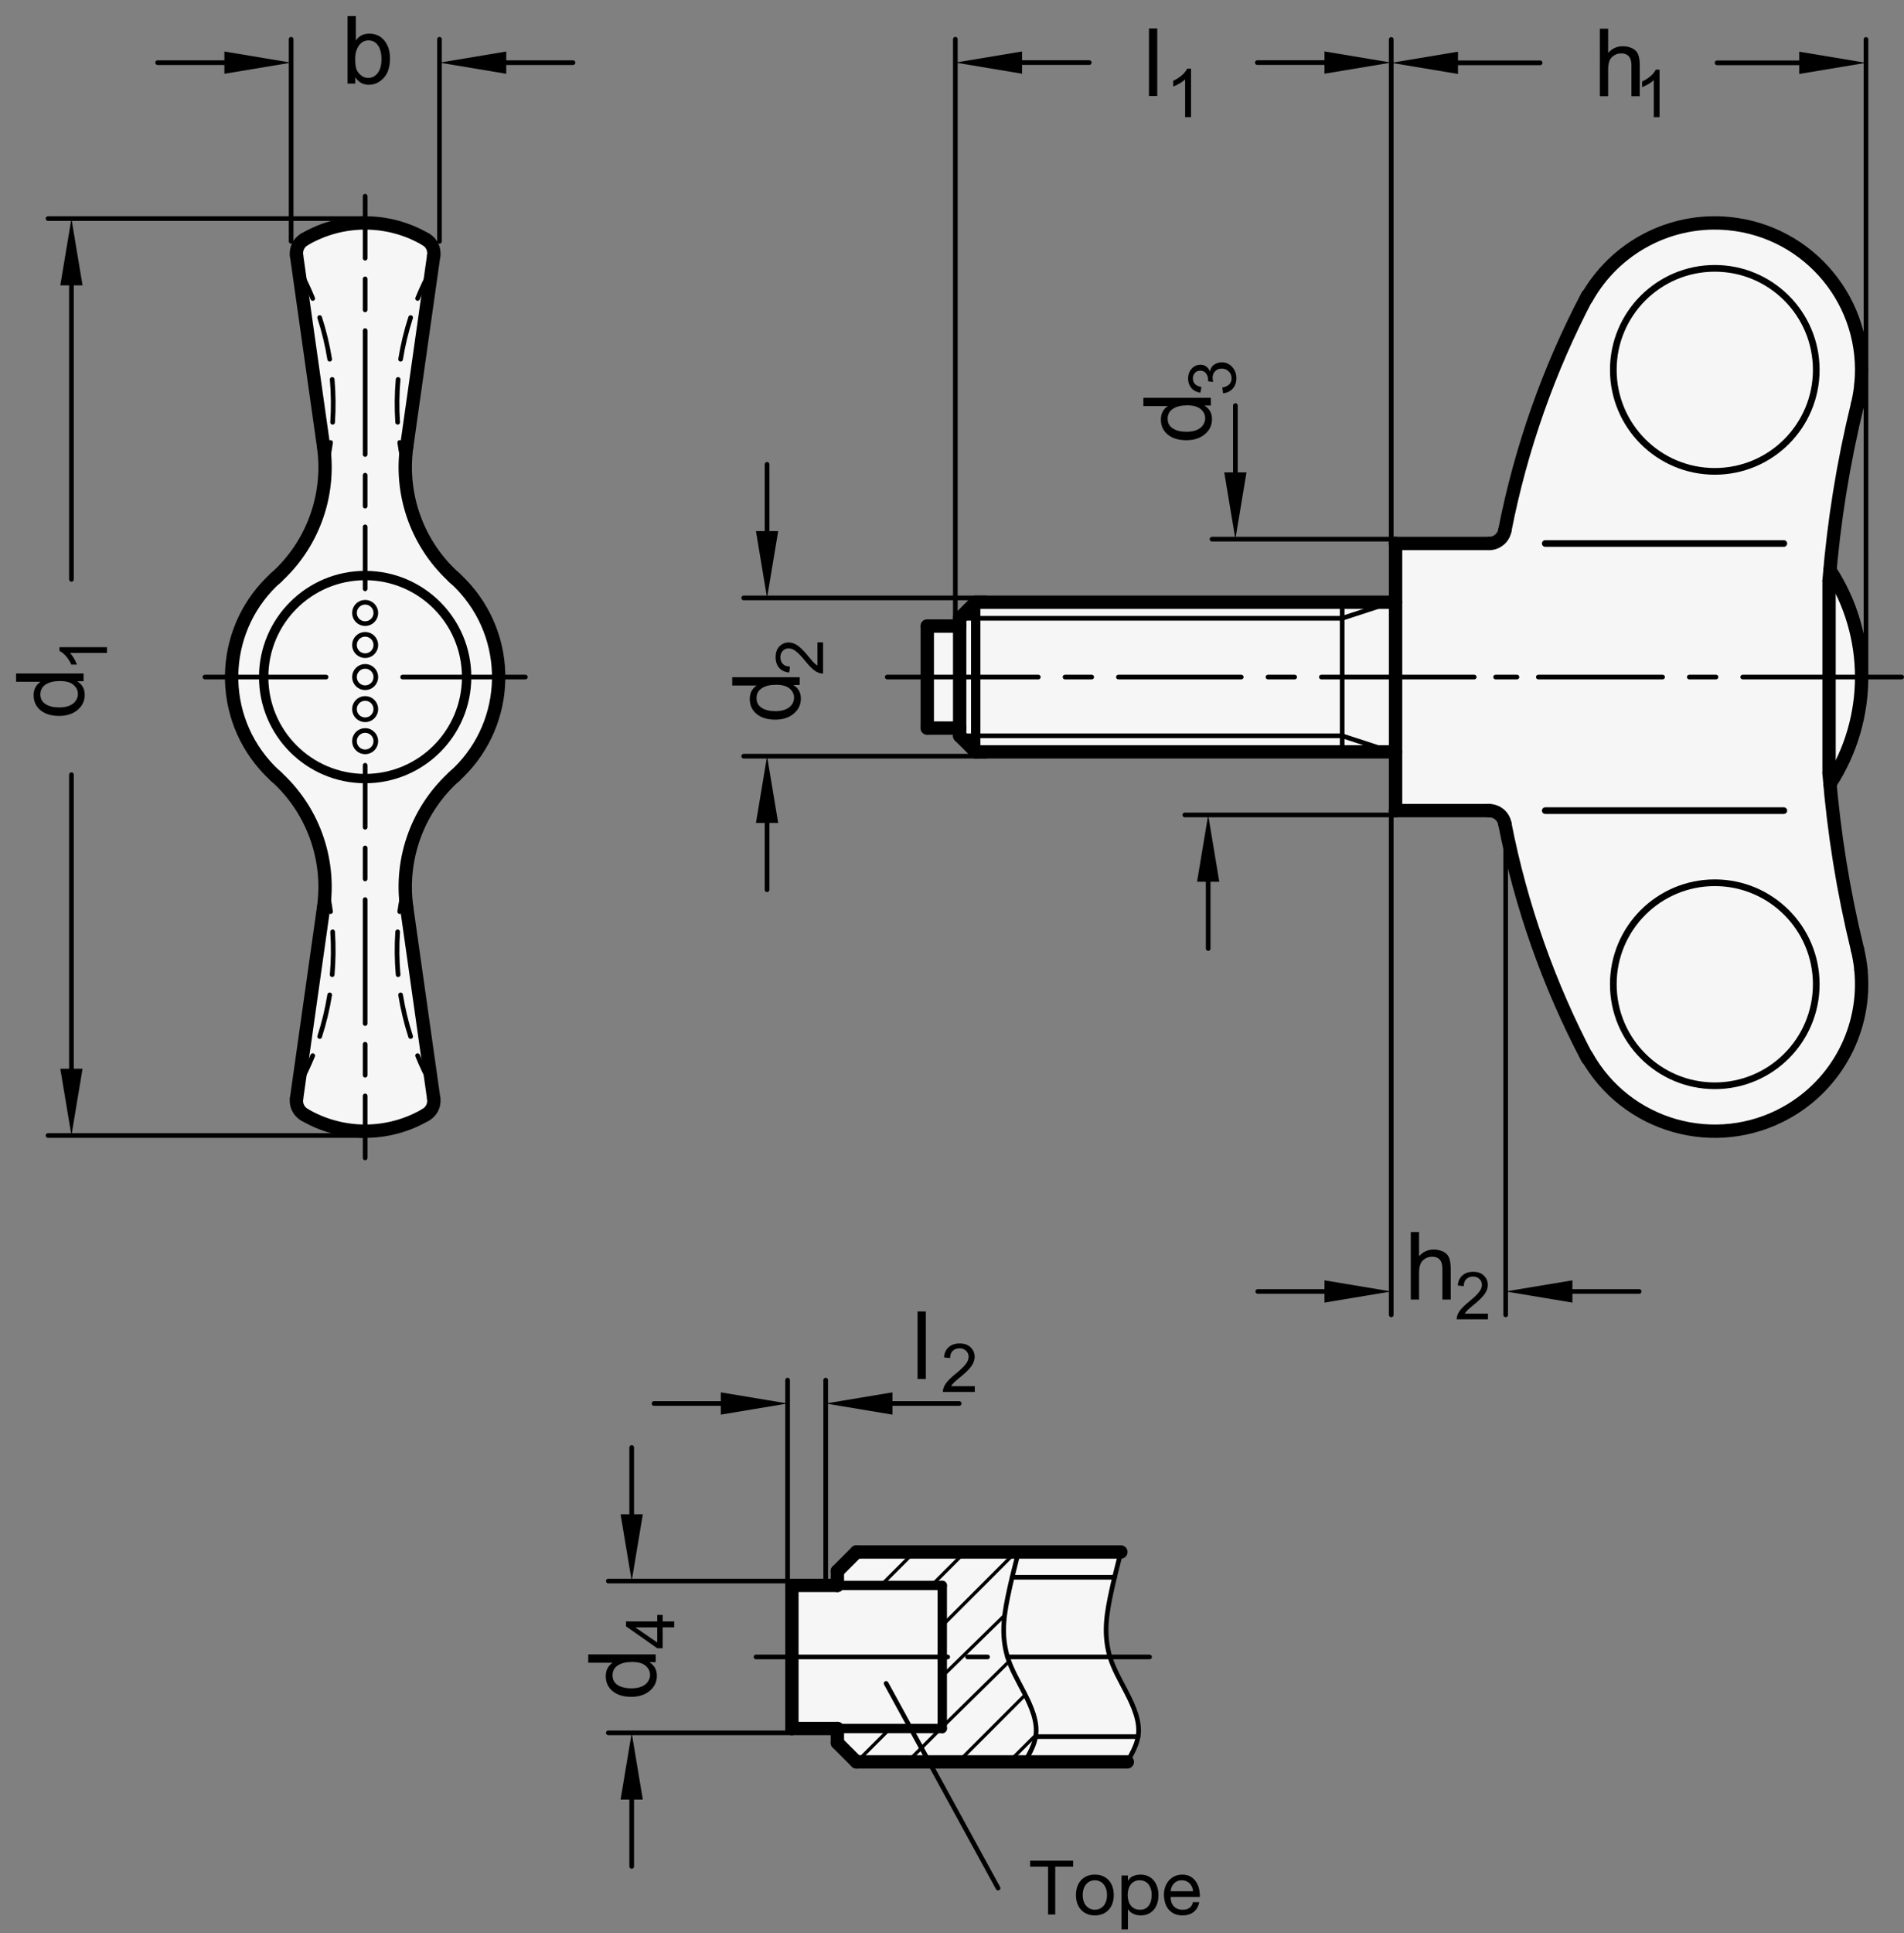 <?xml version="1.0" encoding="utf-8"?>
<!-- Generator: Adobe Illustrator 19.1.0, SVG Export Plug-In . SVG Version: 6.00 Build 0)  -->
<svg version="1.1" xmlns="http://www.w3.org/2000/svg" xmlns:xlink="http://www.w3.org/1999/xlink" x="0px" y="0px"
	 viewBox="0 0 202.127 205.139" enable-background="new 0 0 202.127 205.139" xml:space="preserve">
<rect x="0" y="0" width="202.127" height="205.139" fill="#808080" stroke="none"/>
<g id="MD_x5F_3_x5F_FUELLUNG_x5F_WS">
	<g id="LWPOLYLINE_3_">
		<path fill="#FFFFFF" d="M159.75,56.298c1.487-8.642,4.418-16.973,8.672-24.641c3.019-5.417,8.962-8.529,15.134-7.926
			c8.57,0.837,14.838,8.463,14,17.033c-0.073,0.746-0.2,1.486-0.379,2.214c-1.596,5.722-2.572,11.599-2.912,17.53
			c4.486,6.893,4.486,15.784,0,22.677c0.483,5.914,1.457,11.778,2.912,17.53c1.691,6.753-1.295,13.809-7.319,17.297
			c-7.459,4.318-17.006,1.772-21.324-5.687c-4.125-7.839-7.084-16.238-8.784-24.931c-0.156-0.798-0.856-1.374-1.669-1.374h-9.927
			v-6.236h-44.575l-1.701-1.701v-0.825h-3.439V66.434h3.439v-0.825l1.701-1.701h44.575v-6.236h9.927
			C158.895,57.672,159.594,57.096,159.75,56.298z"/>
	</g>
	<g id="LWPOLYLINE_4_">
		<polygon fill="#FFFFFF" points="118.289,167.508 118.492,166.67 118.762,165.593 118.992,164.69 90.919,164.69 88.895,166.714 
			88.895,168.233 84.069,168.233 84.069,183.419 88.895,183.419 88.895,184.937 90.919,186.962 119.674,186.962 119.979,186.411 
			120.348,185.687 120.616,185.038 120.74,184.639 120.828,184.219 120.874,183.635 120.842,183.068 120.733,182.448 
			120.586,181.903 120.351,181.239 120.166,180.794 119.962,180.347 119.65,179.714 119.33,179.101 118.906,178.297 
			118.442,177.372 118.209,176.854 117.937,176.15 117.664,175.191 117.5,174.245 117.431,173.398 117.422,172.915 117.484,171.781 
			117.59,170.933 117.744,170.033 117.929,169.109 118.101,168.32 		"/>
	</g>
	<g id="POLYLINE_1_">
		<path fill="#FFFFFF" d="M34.351,96.323l-2.867,20.252c-0.097,0.683,0.228,1.356,0.823,1.705c1.958,1.149,4.186,1.755,6.456,1.755
			s4.499-0.606,6.456-1.755c0.595-0.349,0.92-1.023,0.823-1.705l-2.867-20.249c-0.745-5.258,1.204-10.539,5.186-14.052
			c5.759-5.301,6.13-14.268,0.829-20.027c-0.265-0.287-0.541-0.564-0.829-0.829c-3.982-3.513-5.931-8.792-5.187-14.05l2.867-20.252
			c0.097-0.683-0.228-1.356-0.823-1.705c-1.958-1.149-4.186-1.755-6.456-1.755s-4.499,0.606-6.456,1.755
			c-0.595,0.349-0.92,1.023-0.823,1.705l2.867,20.252c0.766,5.26-1.186,10.549-5.187,14.05c-5.759,5.301-6.13,14.268-0.829,20.027
			c0.265,0.287,0.541,0.564,0.829,0.829C33.146,85.786,35.095,91.065,34.351,96.323z"/>
	</g>
</g>
<g id="MD_x5F_3_x5F_FUELLUNG_x5F_GR">
	<g id="POLYLINE">
		<path fill="#F6F6F6" d="M34.351,96.323l-2.867,20.252c-0.097,0.683,0.228,1.356,0.823,1.705c1.958,1.149,4.186,1.755,6.456,1.755
			s4.499-0.606,6.456-1.755c0.595-0.349,0.92-1.023,0.823-1.705l-2.867-20.249c-0.745-5.258,1.204-10.539,5.186-14.052
			c5.759-5.301,6.13-14.268,0.829-20.027c-0.265-0.287-0.541-0.564-0.829-0.829c-3.982-3.513-5.931-8.792-5.187-14.05l2.867-20.252
			c0.097-0.683-0.228-1.356-0.823-1.705c-1.958-1.149-4.186-1.755-6.456-1.755s-4.499,0.606-6.456,1.755
			c-0.595,0.349-0.92,1.023-0.823,1.705l2.867,20.252c0.766,5.26-1.186,10.549-5.187,14.05c-5.759,5.301-6.13,14.268-0.829,20.027
			c0.265,0.287,0.541,0.564,0.829,0.829C33.146,85.786,35.095,91.065,34.351,96.323z"/>
	</g>
	<g id="LWPOLYLINE">
		<polygon fill="#F6F6F6" points="118.289,167.508 118.492,166.67 118.762,165.593 118.992,164.69 90.919,164.69 88.895,166.714 
			88.895,168.233 84.069,168.233 84.069,183.419 88.895,183.419 88.895,184.937 90.919,186.962 119.674,186.962 119.979,186.411 
			120.348,185.687 120.616,185.038 120.74,184.639 120.828,184.219 120.874,183.635 120.842,183.068 120.733,182.448 
			120.586,181.903 120.351,181.239 120.166,180.794 119.962,180.347 119.65,179.714 119.33,179.101 118.906,178.297 
			118.442,177.372 118.209,176.854 117.937,176.15 117.664,175.191 117.5,174.245 117.431,173.398 117.422,172.915 117.484,171.781 
			117.59,170.933 117.744,170.033 117.929,169.109 118.101,168.32 		"/>
	</g>
	<g id="LWPOLYLINE_1_">
		<path fill="#F6F6F6" d="M159.75,56.298c1.487-8.642,4.418-16.973,8.672-24.641c3.019-5.417,8.962-8.529,15.134-7.926
			c8.57,0.837,14.838,8.463,14,17.033c-0.073,0.746-0.2,1.486-0.379,2.214c-1.596,5.722-2.572,11.599-2.912,17.53
			c4.486,6.893,4.486,15.784,0,22.677c0.483,5.914,1.457,11.778,2.912,17.53c1.691,6.753-1.295,13.809-7.319,17.297
			c-7.459,4.318-17.006,1.772-21.324-5.687c-4.125-7.839-7.084-16.238-8.784-24.931c-0.156-0.798-0.856-1.374-1.669-1.374h-9.927
			v-6.236h-44.575l-1.701-1.701v-0.825h-3.439V66.434h3.439v-0.825l1.701-1.701h44.575v-6.236h9.927
			C158.895,57.672,159.594,57.096,159.75,56.298z"/>
	</g>
</g>
<g id="MD_x5F_1_x5F_050">
	<g id="CIRCLE">
		
			<path fill="none" stroke="#000000" stroke-width="0.709" stroke-linecap="round" stroke-linejoin="round" stroke-miterlimit="10" d="
			M171.268,39.247c0-5.949,4.823-10.772,10.772-10.772s10.772,4.823,10.772,10.772s-4.823,10.772-10.772,10.772
			S171.268,45.196,171.268,39.247L171.268,39.247z"/>
	</g>
	<g id="CIRCLE_1_">
		
			<path fill="none" stroke="#000000" stroke-width="0.709" stroke-linecap="round" stroke-linejoin="round" stroke-miterlimit="10" d="
			M171.268,104.444c0-5.949,4.823-10.772,10.772-10.772s10.772,4.823,10.772,10.772s-4.823,10.772-10.772,10.772
			S171.268,110.393,171.268,104.444L171.268,104.444z"/>
	</g>
	<g id="LINE_24_">
		
			<line fill="none" stroke="#000000" stroke-width="0.709" stroke-linecap="round" stroke-linejoin="round" stroke-miterlimit="10" x1="164.045" y1="57.672" x2="189.369" y2="57.672"/>
	</g>
	<g id="LINE_25_">
		
			<line fill="none" stroke="#000000" stroke-width="0.709" stroke-linecap="round" stroke-linejoin="round" stroke-miterlimit="10" x1="164.045" y1="86.019" x2="189.369" y2="86.019"/>
	</g>
</g>
<g id="MD_x5F_1_x5F_070">
	<g id="CIRCLE_2_">
		
			<path fill="none" stroke="#000000" stroke-width="0.992" stroke-linecap="round" stroke-linejoin="round" stroke-miterlimit="10" d="
			M27.992,71.845c0-5.949,4.823-10.772,10.772-10.772s10.772,4.823,10.772,10.772s-4.823,10.772-10.772,10.772
			S27.992,77.794,27.992,71.845L27.992,71.845z"/>
	</g>
	<g id="LINE_39_">
		
			<line fill="none" stroke="#000000" stroke-width="0.992" stroke-linecap="round" stroke-linejoin="round" stroke-miterlimit="10" x1="103.579" y1="63.908" x2="103.579" y2="79.782"/>
	</g>
	<g id="LINE_74_">
		
			<line fill="none" stroke="#000000" stroke-width="0.992" stroke-linecap="round" stroke-linejoin="round" stroke-miterlimit="10" x1="88.895" y1="168.233" x2="100.031" y2="168.233"/>
	</g>
	<g id="LINE_75_">
		
			<line fill="none" stroke="#000000" stroke-width="0.992" stroke-linecap="round" stroke-linejoin="round" stroke-miterlimit="10" x1="88.895" y1="183.419" x2="100.031" y2="183.419"/>
	</g>
	<g id="LINE_76_">
		
			<line fill="none" stroke="#000000" stroke-width="0.992" stroke-linecap="round" stroke-linejoin="round" stroke-miterlimit="10" x1="100.031" y1="183.419" x2="100.031" y2="168.233"/>
	</g>
</g>
<g id="MD_x5F_1_x5F_035">
	<g id="CIRCLE_3_">
		
			<path fill="none" stroke="#000000" stroke-width="0.496" stroke-linecap="round" stroke-linejoin="round" stroke-miterlimit="10" d="
			M37.63,71.845c0-0.626,0.508-1.134,1.134-1.134s1.134,0.508,1.134,1.134s-0.508,1.134-1.134,1.134S37.63,72.472,37.63,71.845
			L37.63,71.845z"/>
	</g>
	<g id="CIRCLE_4_">
		
			<path fill="none" stroke="#000000" stroke-width="0.496" stroke-linecap="round" stroke-linejoin="round" stroke-miterlimit="10" d="
			M37.63,68.444c0-0.626,0.508-1.134,1.134-1.134s1.134,0.508,1.134,1.134s-0.508,1.134-1.134,1.134S37.63,69.07,37.63,68.444
			L37.63,68.444z"/>
	</g>
	<g id="CIRCLE_5_">
		
			<path fill="none" stroke="#000000" stroke-width="0.496" stroke-linecap="round" stroke-linejoin="round" stroke-miterlimit="10" d="
			M37.63,65.042c0-0.626,0.508-1.134,1.134-1.134s1.134,0.508,1.134,1.134s-0.508,1.134-1.134,1.134S37.63,65.668,37.63,65.042
			L37.63,65.042z"/>
	</g>
	<g id="CIRCLE_6_">
		
			<path fill="none" stroke="#000000" stroke-width="0.496" stroke-linecap="round" stroke-linejoin="round" stroke-miterlimit="10" d="
			M37.63,75.247c0-0.626,0.508-1.134,1.134-1.134s1.134,0.508,1.134,1.134s-0.508,1.134-1.134,1.134S37.63,75.873,37.63,75.247
			L37.63,75.247z"/>
	</g>
	<g id="CIRCLE_7_">
		
			<path fill="none" stroke="#000000" stroke-width="0.496" stroke-linecap="round" stroke-linejoin="round" stroke-miterlimit="10" d="
			M37.63,78.649c0-0.626,0.508-1.134,1.134-1.134s1.134,0.508,1.134,1.134s-0.508,1.134-1.134,1.134S37.63,79.275,37.63,78.649
			L37.63,78.649z"/>
	</g>
	<g id="LINE_40_">
		
			<line fill="none" stroke="#000000" stroke-width="0.496" stroke-linecap="round" stroke-linejoin="round" stroke-miterlimit="10" x1="101.878" y1="65.609" x2="142.485" y2="65.609"/>
	</g>
	<g id="LINE_41_">
		
			<line fill="none" stroke="#000000" stroke-width="0.496" stroke-linecap="round" stroke-linejoin="round" stroke-miterlimit="10" x1="142.485" y1="65.609" x2="147.693" y2="63.908"/>
	</g>
	<g id="LINE_42_">
		
			<line fill="none" stroke="#000000" stroke-width="0.496" stroke-linecap="round" stroke-linejoin="round" stroke-miterlimit="10" x1="142.485" y1="63.908" x2="142.485" y2="79.782"/>
	</g>
	<g id="ARC_25_">
		
			<path fill="none" stroke="#000000" stroke-width="0.496" stroke-linecap="round" stroke-linejoin="round" stroke-miterlimit="10" d="
			M42.263,40.26c-0.132,1.512-0.148,3.033-0.048,4.548"/>
	</g>
	<g id="ARC_26_">
		
			<path fill="none" stroke="#000000" stroke-width="0.496" stroke-linecap="round" stroke-linejoin="round" stroke-miterlimit="10" d="
			M43.592,33.699c-0.467,1.445-0.823,2.923-1.064,4.422"/>
	</g>
	<g id="ARC_27_">
		
			<path fill="none" stroke="#000000" stroke-width="0.496" stroke-linecap="round" stroke-linejoin="round" stroke-miterlimit="10" d="
			M45.851,28.475c-0.569,1.036-1.077,2.104-1.522,3.198"/>
	</g>
	<g id="ARC_28_">
		
			<path fill="none" stroke="#000000" stroke-width="0.496" stroke-linecap="round" stroke-linejoin="round" stroke-miterlimit="10" d="
			M42.435,46.951c0.144,1.032,0.342,2.056,0.593,3.067"/>
	</g>
	<g id="ARC_29_">
		
			<path fill="none" stroke="#000000" stroke-width="0.496" stroke-linecap="round" stroke-linejoin="round" stroke-miterlimit="10" d="
			M35.312,44.807c0.1-1.515,0.084-3.035-0.048-4.548"/>
	</g>
	<g id="ARC_30_">
		
			<path fill="none" stroke="#000000" stroke-width="0.496" stroke-linecap="round" stroke-linejoin="round" stroke-miterlimit="10" d="
			M34.999,38.121c-0.241-1.499-0.597-2.977-1.064-4.422"/>
	</g>
	<g id="ARC_31_">
		
			<path fill="none" stroke="#000000" stroke-width="0.496" stroke-linecap="round" stroke-linejoin="round" stroke-miterlimit="10" d="
			M33.199,31.674c-0.445-1.095-0.953-2.162-1.522-3.198"/>
	</g>
	<g id="ARC_32_">
		
			<path fill="none" stroke="#000000" stroke-width="0.496" stroke-linecap="round" stroke-linejoin="round" stroke-miterlimit="10" d="
			M34.499,50.019c0.251-1.011,0.449-2.035,0.593-3.067"/>
	</g>
	<g id="ARC_33_">
		
			<path fill="none" stroke="#000000" stroke-width="0.496" stroke-linecap="round" stroke-linejoin="round" stroke-miterlimit="10" d="
			M42.215,98.883c-0.1,1.515-0.084,3.035,0.048,4.548"/>
	</g>
	<g id="ARC_34_">
		
			<path fill="none" stroke="#000000" stroke-width="0.496" stroke-linecap="round" stroke-linejoin="round" stroke-miterlimit="10" d="
			M42.528,105.57c0.241,1.499,0.597,2.977,1.064,4.422"/>
	</g>
	<g id="ARC_35_">
		
			<path fill="none" stroke="#000000" stroke-width="0.496" stroke-linecap="round" stroke-linejoin="round" stroke-miterlimit="10" d="
			M44.329,112.017c0.445,1.095,0.953,2.162,1.522,3.198"/>
	</g>
	<g id="ARC_36_">
		
			<path fill="none" stroke="#000000" stroke-width="0.496" stroke-linecap="round" stroke-linejoin="round" stroke-miterlimit="10" d="
			M43.029,93.672c-0.251,1.011-0.449,2.035-0.593,3.067"/>
	</g>
	<g id="ARC_37_">
		
			<path fill="none" stroke="#000000" stroke-width="0.496" stroke-linecap="round" stroke-linejoin="round" stroke-miterlimit="10" d="
			M35.264,103.431c0.132-1.512,0.148-3.033,0.048-4.548"/>
	</g>
	<g id="ARC_38_">
		
			<path fill="none" stroke="#000000" stroke-width="0.496" stroke-linecap="round" stroke-linejoin="round" stroke-miterlimit="10" d="
			M33.935,109.992c0.467-1.445,0.823-2.923,1.064-4.422"/>
	</g>
	<g id="ARC_39_">
		
			<path fill="none" stroke="#000000" stroke-width="0.496" stroke-linecap="round" stroke-linejoin="round" stroke-miterlimit="10" d="
			M31.677,115.215c0.569-1.036,1.077-2.104,1.522-3.198"/>
	</g>
	<g id="ARC_40_">
		
			<path fill="none" stroke="#000000" stroke-width="0.496" stroke-linecap="round" stroke-linejoin="round" stroke-miterlimit="10" d="
			M35.092,96.739c-0.144-1.032-0.342-2.056-0.593-3.067"/>
	</g>
	<g id="LINE_61_">
		
			<line fill="none" stroke="#000000" stroke-width="0.496" stroke-linecap="round" stroke-linejoin="round" stroke-miterlimit="10" x1="94.068" y1="178.633" x2="105.953" y2="200.352"/>
	</g>
	<g id="LINE_62_">
		
			<line fill="none" stroke="#000000" stroke-width="0.496" stroke-linecap="round" stroke-linejoin="round" stroke-miterlimit="10" x1="118.321" y1="167.372" x2="107.448" y2="167.372"/>
	</g>
	<g id="LINE_73_">
		
			<line fill="none" stroke="#000000" stroke-width="0.496" stroke-linecap="round" stroke-linejoin="round" stroke-miterlimit="10" x1="120.819" y1="184.279" x2="109.945" y2="184.279"/>
	</g>
	<g id="SPLINE">
		
			<path fill="none" stroke="#000000" stroke-width="0.496" stroke-linecap="round" stroke-linejoin="round" stroke-miterlimit="10" d="
			M108.118,164.69c-0.415,1.623-0.83,3.247-1.16,4.893c-0.226,1.126-0.412,2.262-0.409,3.414c0.002,0.958,0.135,1.926,0.409,2.829
			c0.402,1.325,1.109,2.507,1.774,3.803c0.747,1.455,1.444,3.054,1.228,4.549c-0.138,0.957-0.649,1.87-1.16,2.784"/>
	</g>
	<g id="SPLINE_1_">
		
			<path fill="none" stroke="#000000" stroke-width="0.496" stroke-linecap="round" stroke-linejoin="round" stroke-miterlimit="10" d="
			M118.992,164.69c-0.415,1.623-0.83,3.247-1.16,4.893c-0.226,1.126-0.412,2.262-0.409,3.414c0.002,0.958,0.135,1.926,0.409,2.829
			c0.402,1.325,1.109,2.507,1.774,3.803c0.747,1.455,1.444,3.054,1.228,4.549c-0.138,0.957-0.649,1.87-1.16,2.784"/>
	</g>
	<g id="LINE_77_">
		
			<line fill="none" stroke="#000000" stroke-width="0.496" stroke-linecap="round" stroke-linejoin="round" stroke-miterlimit="10" x1="106.953" y1="175.826" x2="122.034" y2="175.826"/>
	</g>
	<g id="LINE_78_">
		
			<line fill="none" stroke="#000000" stroke-width="0.496" stroke-linecap="round" stroke-linejoin="round" stroke-miterlimit="10" x1="102.72" y1="175.826" x2="104.837" y2="175.826"/>
	</g>
	<g id="LINE_79_">
		
			<line fill="none" stroke="#000000" stroke-width="0.496" stroke-linecap="round" stroke-linejoin="round" stroke-miterlimit="10" x1="80.259" y1="175.826" x2="100.604" y2="175.826"/>
	</g>
	<g id="LINE_85_">
		
			<line fill="none" stroke="#000000" stroke-width="0.496" stroke-linecap="round" stroke-linejoin="round" stroke-miterlimit="10" x1="101.878" y1="78.082" x2="142.485" y2="78.082"/>
	</g>
	<g id="LINE_86_">
		
			<line fill="none" stroke="#000000" stroke-width="0.496" stroke-linecap="round" stroke-linejoin="round" stroke-miterlimit="10" x1="142.485" y1="78.082" x2="147.693" y2="79.782"/>
	</g>
</g>
<g id="MD_x5F_2_x5F_MITTELLINIE">
	<g id="LINE">
		<path d="M55.771,72.093h-13.03c-0.137,0-0.248-0.111-0.248-0.248s0.111-0.248,0.248-0.248h13.03c0.137,0,0.248,0.111,0.248,0.248
			S55.909,72.093,55.771,72.093z"/>
	</g>
	<g id="LINE_1_">
		<path d="M34.616,72.093h-12.86c-0.137,0-0.248-0.111-0.248-0.248s0.111-0.248,0.248-0.248h12.86c0.137,0,0.248,0.111,0.248,0.248
			S34.753,72.093,34.616,72.093z"/>
	</g>
	<g id="LINE_2_">
		<path d="M38.764,62.733c-0.137,0-0.248-0.111-0.248-0.248v-6.579c0-0.137,0.111-0.248,0.248-0.248s0.248,0.111,0.248,0.248v6.579
			C39.012,62.622,38.901,62.733,38.764,62.733z M38.764,53.961c-0.137,0-0.248-0.111-0.248-0.248v-3.289
			c0-0.137,0.111-0.248,0.248-0.248s0.248,0.111,0.248,0.248v3.289C39.012,53.85,38.901,53.961,38.764,53.961z M38.764,48.479
			c-0.137,0-0.248-0.111-0.248-0.248V35.075c0-0.137,0.111-0.248,0.248-0.248s0.248,0.111,0.248,0.248v13.157
			C39.012,48.369,38.901,48.479,38.764,48.479z M38.764,33.13c-0.137,0-0.248-0.111-0.248-0.248v-3.289
			c0-0.137,0.111-0.248,0.248-0.248s0.248,0.111,0.248,0.248v3.289C39.012,33.019,38.901,33.13,38.764,33.13z M38.764,27.648
			c-0.137,0-0.248-0.111-0.248-0.248v-6.578c0-0.137,0.111-0.248,0.248-0.248s0.248,0.111,0.248,0.248V27.4
			C39.012,27.537,38.901,27.648,38.764,27.648z"/>
	</g>
	<g id="LINE_3_">
		<path d="M38.764,123.117c-0.137,0-0.248-0.111-0.248-0.248v-6.578c0-0.137,0.111-0.248,0.248-0.248s0.248,0.111,0.248,0.248v6.578
			C39.012,123.006,38.901,123.117,38.764,123.117z M38.764,114.346c-0.137,0-0.248-0.111-0.248-0.248v-3.289
			c0-0.137,0.111-0.248,0.248-0.248s0.248,0.111,0.248,0.248v3.289C39.012,114.234,38.901,114.346,38.764,114.346z M38.764,108.864
			c-0.137,0-0.248-0.111-0.248-0.248V95.459c0-0.137,0.111-0.248,0.248-0.248s0.248,0.111,0.248,0.248v13.157
			C39.012,108.753,38.901,108.864,38.764,108.864z M38.764,93.515c-0.137,0-0.248-0.111-0.248-0.248v-3.289
			c0-0.137,0.111-0.248,0.248-0.248s0.248,0.111,0.248,0.248v3.289C39.012,93.404,38.901,93.515,38.764,93.515z M38.764,88.033
			c-0.137,0-0.248-0.111-0.248-0.248v-6.579c0-0.137,0.111-0.248,0.248-0.248s0.248,0.111,0.248,0.248v6.579
			C39.012,87.922,38.901,88.033,38.764,88.033z"/>
	</g>
	<g id="LINE_52_">
		<path d="M201.879,72.093h-16.875c-0.137,0-0.248-0.111-0.248-0.248s0.111-0.248,0.248-0.248h16.875
			c0.137,0,0.248,0.111,0.248,0.248S202.016,72.093,201.879,72.093z"/>
	</g>
	<g id="LINE_53_">
		<path d="M182.17,72.093h-2.835c-0.137,0-0.248-0.111-0.248-0.248s0.111-0.248,0.248-0.248h2.835c0.137,0,0.248,0.111,0.248,0.248
			S182.307,72.093,182.17,72.093z"/>
	</g>
	<g id="LINE_54_">
		<path d="M176.5,72.093h-13.192c-0.137,0-0.248-0.111-0.248-0.248s0.111-0.248,0.248-0.248H176.5c0.137,0,0.248,0.111,0.248,0.248
			S176.637,72.093,176.5,72.093z"/>
	</g>
	<g id="LINE_55_">
		<path d="M161.04,72.093h-2.268c-0.137,0-0.248-0.111-0.248-0.248s0.111-0.248,0.248-0.248h2.268c0.137,0,0.248,0.111,0.248,0.248
			S161.177,72.093,161.04,72.093z"/>
	</g>
	<g id="LINE_56_">
		<path d="M156.505,72.093h-16.229c-0.137,0-0.248-0.111-0.248-0.248s0.111-0.248,0.248-0.248h16.229
			c0.137,0,0.248,0.111,0.248,0.248S156.642,72.093,156.505,72.093z"/>
	</g>
	<g id="LINE_57_">
		<path d="M110.227,72.093h-16.04c-0.137,0-0.248-0.111-0.248-0.248s0.111-0.248,0.248-0.248h16.04c0.137,0,0.248,0.111,0.248,0.248
			S110.363,72.093,110.227,72.093z"/>
	</g>
	<g id="LINE_58_">
		<path d="M115.896,72.093h-2.835c-0.137,0-0.248-0.111-0.248-0.248s0.111-0.248,0.248-0.248h2.835c0.137,0,0.248,0.111,0.248,0.248
			S116.033,72.093,115.896,72.093z"/>
	</g>
	<g id="LINE_59_">
		<path d="M131.772,72.093H118.73c-0.137,0-0.248-0.111-0.248-0.248s0.111-0.248,0.248-0.248h13.042
			c0.137,0,0.248,0.111,0.248,0.248S131.909,72.093,131.772,72.093z"/>
	</g>
	<g id="LINE_60_">
		<path d="M137.441,72.093h-2.834c-0.137,0-0.248-0.111-0.248-0.248s0.111-0.248,0.248-0.248h2.834c0.137,0,0.248,0.111,0.248,0.248
			S137.578,72.093,137.441,72.093z"/>
	</g>
</g>
<g id="MD_x5F_2_x5F_BEMASSUNG">
	<g id="LINE_4_">
		
			<line stroke="#000000" stroke-width="0.496" stroke-linecap="round" stroke-linejoin="round" stroke-miterlimit="10" x1="198.091" y1="71.845" x2="198.091" y2="59.32"/>
	</g>
	<g id="LINE_5_">
		
			<line stroke="#000000" stroke-width="0.496" stroke-linecap="round" stroke-linejoin="round" stroke-miterlimit="10" x1="147.693" y1="57.672" x2="147.693" y2="4.187"/>
	</g>
	<g id="LINE_6_">
		
			<line stroke="#000000" stroke-width="0.496" stroke-linecap="round" stroke-linejoin="round" stroke-miterlimit="10" x1="191.005" y1="6.667" x2="182.284" y2="6.667"/>
	</g>
	<g id="LINE_7_">
		
			<line stroke="#000000" stroke-width="0.496" stroke-linecap="round" stroke-linejoin="round" stroke-miterlimit="10" x1="154.78" y1="6.667" x2="163.501" y2="6.667"/>
	</g>
	<g id="SOLID">
		<polygon points="191.005,5.486 198.091,6.667 191.005,7.848 		"/>
	</g>
	<g id="SOLID_1_">
		<polygon points="154.78,5.486 147.693,6.667 154.78,7.848 		"/>
	</g>
	<g id="LINE_8_">
		
			<line stroke="#000000" stroke-width="0.496" stroke-linecap="round" stroke-linejoin="round" stroke-miterlimit="10" x1="148.154" y1="57.212" x2="128.666" y2="57.212"/>
	</g>
	<g id="LINE_9_">
		
			<line stroke="#000000" stroke-width="0.496" stroke-linecap="round" stroke-linejoin="round" stroke-miterlimit="10" x1="148.154" y1="86.479" x2="125.779" y2="86.479"/>
	</g>
	<g id="LINE_10_">
		
			<line stroke="#000000" stroke-width="0.496" stroke-linecap="round" stroke-linejoin="round" stroke-miterlimit="10" x1="131.146" y1="50.125" x2="131.146" y2="43.038"/>
	</g>
	<g id="LINE_11_">
		
			<line stroke="#000000" stroke-width="0.496" stroke-linecap="round" stroke-linejoin="round" stroke-miterlimit="10" x1="128.259" y1="93.566" x2="128.259" y2="100.653"/>
	</g>
	<g id="SOLID_2_">
		<polygon points="132.327,50.125 131.146,57.212 129.965,50.125 		"/>
	</g>
	<g id="SOLID_3_">
		<polygon points="129.44,93.566 128.259,86.479 127.078,93.566 		"/>
	</g>
	<g id="LINE_12_">
		
			<line stroke="#000000" stroke-width="0.496" stroke-linecap="round" stroke-linejoin="round" stroke-miterlimit="10" x1="147.693" y1="86.019" x2="147.693" y2="139.523"/>
	</g>
	<g id="LINE_13_">
		
			<line stroke="#000000" stroke-width="0.496" stroke-linecap="round" stroke-linejoin="round" stroke-miterlimit="10" x1="159.84" y1="87.845" x2="159.84" y2="139.523"/>
	</g>
	<g id="LINE_14_">
		
			<line stroke="#000000" stroke-width="0.496" stroke-linecap="round" stroke-linejoin="round" stroke-miterlimit="10" x1="140.607" y1="137.042" x2="133.52" y2="137.042"/>
	</g>
	<g id="LINE_15_">
		
			<line stroke="#000000" stroke-width="0.496" stroke-linecap="round" stroke-linejoin="round" stroke-miterlimit="10" x1="166.926" y1="137.042" x2="174.013" y2="137.042"/>
	</g>
	<g id="SOLID_4_">
		<polygon points="140.607,135.861 147.693,137.042 140.607,138.223 		"/>
	</g>
	<g id="SOLID_5_">
		<polygon points="166.926,135.861 159.84,137.042 166.926,138.223 		"/>
	</g>
	<g id="TEXT">
		<g>
			<path d="M174.076,10.21h-0.884V6.936c0-0.424-0.092-0.741-0.274-0.953s-0.454-0.317-0.815-0.317
				c-0.359,0-0.679,0.124-0.961,0.374c-0.281,0.249-0.423,0.694-0.423,1.336v2.835h-0.88V3.045h0.88v2.571
				c0.417-0.473,0.938-0.709,1.564-0.709c0.335,0,0.656,0.068,0.963,0.205c0.306,0.137,0.521,0.347,0.645,0.631
				c0.124,0.283,0.186,0.678,0.186,1.183V10.21z"/>
		</g>
	</g>
	<g id="TEXT_1_">
		<g>
			<path d="M176.178,12.428h-0.616V8.504c-0.308,0.292-0.72,0.539-1.235,0.742V8.65c0.71-0.34,1.193-0.76,1.451-1.262h0.4V12.428z"
				/>
		</g>
	</g>
	<g id="TEXT_2_">
		<g>
			<path d="M128.542,42.212v0.821h-0.66v0.02c0.521,0.316,0.783,0.793,0.783,1.432c0,0.635-0.252,1.166-0.756,1.591
				s-1.156,0.638-1.957,0.638c-0.838,0-1.498-0.2-1.984-0.601c-0.484-0.401-0.729-0.93-0.729-1.588c0-0.619,0.236-1.09,0.709-1.413
				v-0.02h-2.57v-0.879H128.542z M127.94,44.392c0-0.384-0.156-0.71-0.473-0.978s-0.795-0.401-1.438-0.401
				c-0.633,0-1.135,0.122-1.51,0.367c-0.375,0.244-0.563,0.595-0.563,1.051s0.184,0.801,0.551,1.034
				c0.365,0.233,0.848,0.35,1.443,0.35c0.43,0,0.795-0.063,1.092-0.188c0.299-0.125,0.523-0.3,0.672-0.525
				C127.866,44.876,127.94,44.64,127.94,44.392z"/>
		</g>
	</g>
	<g id="TEXT_3_">
		<g>
			<path d="M128.454,39.391c0.06-0.31,0.209-0.544,0.45-0.703c0.24-0.159,0.502-0.238,0.785-0.238c0.456,0,0.83,0.166,1.123,0.498
				c0.294,0.332,0.44,0.729,0.44,1.192c0,0.443-0.129,0.808-0.387,1.095c-0.258,0.288-0.599,0.455-1.023,0.503l-0.085-0.616
				c0.33-0.062,0.578-0.174,0.742-0.337s0.246-0.378,0.246-0.645c0-0.287-0.101-0.531-0.303-0.73
				c-0.202-0.199-0.448-0.299-0.74-0.299c-0.281,0-0.514,0.091-0.698,0.272c-0.185,0.182-0.277,0.418-0.277,0.71
				c0,0.119,0.021,0.264,0.065,0.435l-0.541-0.072c0-0.164-0.008-0.294-0.023-0.39c-0.017-0.096-0.055-0.203-0.116-0.321
				s-0.15-0.217-0.266-0.294s-0.258-0.116-0.43-0.116c-0.248,0-0.441,0.083-0.578,0.248s-0.205,0.356-0.205,0.573
				c0,0.249,0.079,0.451,0.236,0.607s0.382,0.255,0.674,0.296l-0.113,0.616c-0.436-0.08-0.762-0.256-0.979-0.528
				c-0.216-0.272-0.324-0.598-0.324-0.977c0-0.417,0.126-0.766,0.378-1.045s0.561-0.419,0.925-0.419c0.468,0,0.805,0.229,1.01,0.688
				H128.454z"/>
		</g>
	</g>
	<g id="TEXT_4_">
		<g>
			<path d="M154.005,137.898h-0.884v-3.274c0-0.424-0.092-0.741-0.274-0.953s-0.454-0.317-0.815-0.317
				c-0.359,0-0.679,0.124-0.961,0.374c-0.281,0.249-0.423,0.694-0.423,1.336v2.835h-0.88v-7.165h0.88v2.571
				c0.417-0.473,0.938-0.709,1.564-0.709c0.335,0,0.656,0.068,0.963,0.205c0.306,0.137,0.521,0.347,0.645,0.631
				c0.124,0.283,0.186,0.678,0.186,1.183V137.898z"/>
		</g>
	</g>
	<g id="TEXT_5_">
		<g>
			<path d="M157.961,139.994h-3.322c0-0.283,0.099-0.569,0.296-0.858c0.197-0.29,0.566-0.652,1.107-1.088
				c0.33-0.265,0.626-0.543,0.886-0.833c0.26-0.291,0.391-0.584,0.391-0.878c0-0.253-0.09-0.462-0.269-0.628
				c-0.18-0.165-0.406-0.248-0.68-0.248c-0.276,0-0.508,0.085-0.694,0.255c-0.188,0.17-0.282,0.424-0.284,0.762l-0.633-0.072
				c0.039-0.47,0.206-0.829,0.501-1.077c0.296-0.249,0.67-0.373,1.124-0.373c0.493,0,0.877,0.136,1.151,0.408
				s0.412,0.602,0.412,0.987c0,0.321-0.115,0.647-0.347,0.977c-0.232,0.33-0.693,0.771-1.385,1.322
				c-0.362,0.29-0.603,0.54-0.722,0.749h2.467V139.994z"/>
		</g>
	</g>
	<g id="LINE_16_">
		
			<line stroke="#000000" stroke-width="0.496" stroke-linecap="round" stroke-linejoin="round" stroke-miterlimit="10" x1="38.764" y1="23.196" x2="5.102" y2="23.196"/>
	</g>
	<g id="LINE_17_">
		
			<line stroke="#000000" stroke-width="0.496" stroke-linecap="round" stroke-linejoin="round" stroke-miterlimit="10" x1="38.764" y1="120.495" x2="5.102" y2="120.495"/>
	</g>
	<g id="LINE_18_">
		
			<line stroke="#000000" stroke-width="0.496" stroke-linecap="round" stroke-linejoin="round" stroke-miterlimit="10" x1="7.583" y1="30.282" x2="7.583" y2="61.483"/>
	</g>
	<g id="LINE_19_">
		
			<line stroke="#000000" stroke-width="0.496" stroke-linecap="round" stroke-linejoin="round" stroke-miterlimit="10" x1="7.583" y1="113.408" x2="7.583" y2="82.208"/>
	</g>
	<g id="SOLID_6_">
		<polygon points="6.401,30.282 7.583,23.196 8.764,30.282 		"/>
	</g>
	<g id="SOLID_7_">
		<polygon points="6.401,113.408 7.583,120.495 8.764,113.408 		"/>
	</g>
	<g id="LINE_20_">
		
			<line stroke="#000000" stroke-width="0.496" stroke-linecap="round" stroke-linejoin="round" stroke-miterlimit="10" x1="46.656" y1="25.61" x2="46.656" y2="4.168"/>
	</g>
	<g id="LINE_21_">
		
			<line stroke="#000000" stroke-width="0.496" stroke-linecap="round" stroke-linejoin="round" stroke-miterlimit="10" x1="30.906" y1="25.61" x2="30.906" y2="4.168"/>
	</g>
	<g id="LINE_22_">
		
			<line stroke="#000000" stroke-width="0.496" stroke-linecap="round" stroke-linejoin="round" stroke-miterlimit="10" x1="53.742" y1="6.649" x2="60.829" y2="6.649"/>
	</g>
	<g id="LINE_23_">
		
			<line stroke="#000000" stroke-width="0.496" stroke-linecap="round" stroke-linejoin="round" stroke-miterlimit="10" x1="23.82" y1="6.649" x2="16.733" y2="6.649"/>
	</g>
	<g id="SOLID_8_">
		<polygon points="53.742,5.467 46.656,6.649 53.742,7.83 		"/>
	</g>
	<g id="SOLID_9_">
		<polygon points="23.82,5.467 30.906,6.649 23.82,7.83 		"/>
	</g>
	<g id="TEXT_6_">
		<g>
			<path d="M37.8,4.27c0.326-0.466,0.792-0.699,1.398-0.699c0.668,0,1.202,0.243,1.603,0.729s0.601,1.119,0.601,1.9
				c0,0.903-0.224,1.595-0.672,2.075c-0.448,0.48-0.972,0.721-1.571,0.721c-0.609,0-1.083-0.257-1.422-0.772h-0.02v0.65h-0.821
				V1.708h0.88V4.27H37.8z M39.09,8.271c0.408,0,0.744-0.175,1.009-0.525c0.266-0.35,0.398-0.841,0.398-1.473
				c0-0.609-0.122-1.093-0.367-1.449c-0.244-0.357-0.582-0.535-1.011-0.535c-0.424,0-0.765,0.184-1.024,0.552
				c-0.259,0.368-0.389,0.834-0.389,1.397c0,0.551,0.054,0.943,0.161,1.176c0.107,0.233,0.27,0.435,0.486,0.604
				C38.572,8.188,38.817,8.271,39.09,8.271z"/>
		</g>
	</g>
	<g id="TEXT_7_">
		<g>
			<path d="M8.873,71.467v0.821h-0.66v0.02c0.521,0.316,0.782,0.793,0.782,1.432c0,0.635-0.252,1.166-0.755,1.591
				c-0.504,0.425-1.156,0.638-1.957,0.638c-0.838,0-1.499-0.2-1.984-0.601s-0.729-0.93-0.729-1.588c0-0.619,0.236-1.09,0.709-1.413
				v-0.02H1.708v-0.879H8.873z M8.271,73.647c0-0.384-0.157-0.71-0.474-0.978s-0.795-0.401-1.437-0.401
				c-0.633,0-1.136,0.122-1.511,0.367c-0.374,0.244-0.562,0.595-0.562,1.051s0.183,0.801,0.55,1.034
				c0.366,0.233,0.848,0.35,1.444,0.35c0.43,0,0.794-0.063,1.092-0.188s0.522-0.3,0.672-0.525
				C8.197,74.131,8.271,73.895,8.271,73.647z"/>
		</g>
	</g>
	<g id="TEXT_8_">
		<g>
			<path d="M11.353,68.673v0.616H7.429c0.292,0.308,0.539,0.72,0.742,1.235H7.575c-0.34-0.709-0.76-1.193-1.262-1.451v-0.4H11.353z"
				/>
		</g>
	</g>
	<g id="LINE_43_">
		
			<line stroke="#000000" stroke-width="0.496" stroke-linecap="round" stroke-linejoin="round" stroke-miterlimit="10" x1="104.713" y1="80.243" x2="78.951" y2="80.243"/>
	</g>
	<g id="LINE_44_">
		
			<line stroke="#000000" stroke-width="0.496" stroke-linecap="round" stroke-linejoin="round" stroke-miterlimit="10" x1="104.713" y1="63.448" x2="78.951" y2="63.448"/>
	</g>
	<g id="LINE_45_">
		
			<line stroke="#000000" stroke-width="0.496" stroke-linecap="round" stroke-linejoin="round" stroke-miterlimit="10" x1="81.431" y1="87.33" x2="81.431" y2="94.416"/>
	</g>
	<g id="LINE_46_">
		
			<line stroke="#000000" stroke-width="0.496" stroke-linecap="round" stroke-linejoin="round" stroke-miterlimit="10" x1="81.431" y1="56.361" x2="81.431" y2="49.275"/>
	</g>
	<g id="SOLID_10_">
		<polygon points="80.25,87.33 81.431,80.243 82.612,87.33 		"/>
	</g>
	<g id="SOLID_11_">
		<polygon points="80.25,56.361 81.431,63.448 82.612,56.361 		"/>
	</g>
	<g id="TEXT_9_">
		<g>
			<path d="M84.898,71.863v0.821h-0.66v0.02c0.521,0.316,0.782,0.793,0.782,1.432c0,0.635-0.252,1.166-0.755,1.591
				c-0.504,0.425-1.156,0.638-1.957,0.638c-0.838,0-1.499-0.2-1.984-0.601s-0.729-0.93-0.729-1.588c0-0.619,0.236-1.09,0.709-1.413
				v-0.02h-2.571v-0.879H84.898z M84.297,74.042c0-0.384-0.157-0.71-0.474-0.978s-0.795-0.401-1.437-0.401
				c-0.633,0-1.136,0.122-1.511,0.367c-0.374,0.244-0.562,0.595-0.562,1.051s0.183,0.801,0.55,1.034
				c0.366,0.233,0.848,0.35,1.444,0.35c0.43,0,0.794-0.063,1.092-0.188s0.522-0.3,0.672-0.525
				C84.223,74.526,84.297,74.29,84.297,74.042z"/>
		</g>
	</g>
	<g id="TEXT_10_">
		<g>
			<path d="M87.375,68.159v3.322c-0.283,0-0.569-0.099-0.858-0.296c-0.29-0.197-0.652-0.566-1.088-1.107
				c-0.265-0.331-0.543-0.626-0.833-0.886c-0.291-0.26-0.584-0.39-0.878-0.39c-0.253,0-0.462,0.09-0.628,0.269
				c-0.165,0.179-0.248,0.406-0.248,0.679c0,0.276,0.085,0.508,0.255,0.695s0.424,0.282,0.762,0.284l-0.072,0.633
				c-0.47-0.039-0.829-0.206-1.077-0.501c-0.249-0.295-0.373-0.67-0.373-1.124c0-0.493,0.136-0.876,0.408-1.151
				c0.272-0.275,0.602-0.413,0.987-0.413c0.321,0,0.647,0.116,0.977,0.347c0.33,0.232,0.771,0.693,1.322,1.384
				c0.29,0.362,0.54,0.603,0.749,0.722v-2.467H87.375z"/>
		</g>
	</g>
	<g id="LINE_47_">
		
			<line stroke="#000000" stroke-width="0.496" stroke-linecap="round" stroke-linejoin="round" stroke-miterlimit="10" x1="101.418" y1="66.434" x2="101.418" y2="4.161"/>
	</g>
	<g id="LINE_48_">
		
			<line stroke="#000000" stroke-width="0.496" stroke-linecap="round" stroke-linejoin="round" stroke-miterlimit="10" x1="108.504" y1="6.642" x2="115.634" y2="6.642"/>
	</g>
	<g id="SOLID_12_">
		<polygon points="108.504,5.461 101.418,6.642 108.504,7.823 		"/>
	</g>
	<g id="SOLID_13_">
		<polygon points="140.607,5.461 147.693,6.642 140.607,7.823 		"/>
	</g>
	<g id="TEXT_11_">
		<g>
			<path d="M122.853,10.185h-0.88V3.02h0.88V10.185z"/>
		</g>
	</g>
	<g id="LINE_49_">
		
			<line stroke="#000000" stroke-width="0.496" stroke-linecap="round" stroke-linejoin="round" stroke-miterlimit="10" x1="198.091" y1="59.32" x2="198.091" y2="4.187"/>
	</g>
	<g id="TEXT_12_">
		<g>
			<path d="M69.611,175.556v0.821h-0.66v0.02c0.521,0.316,0.782,0.794,0.782,1.433c0,0.635-0.252,1.165-0.755,1.59
				c-0.504,0.426-1.156,0.639-1.957,0.639c-0.838,0-1.499-0.201-1.984-0.602s-0.729-0.93-0.729-1.588
				c0-0.619,0.236-1.09,0.709-1.413v-0.02h-2.571v-0.88H69.611z M69.01,177.735c0-0.384-0.157-0.71-0.474-0.977
				c-0.316-0.268-0.795-0.401-1.437-0.401c-0.633,0-1.136,0.122-1.511,0.366c-0.374,0.244-0.562,0.596-0.562,1.051
				c0,0.457,0.183,0.801,0.55,1.034c0.366,0.233,0.848,0.35,1.444,0.35c0.43,0,0.794-0.063,1.092-0.188s0.522-0.301,0.672-0.525
				C68.936,178.22,69.01,177.983,69.01,177.735z"/>
		</g>
	</g>
	<g id="TEXT_13_">
		<g>
			<path d="M70.351,171.364v0.691h1.222v0.628h-1.222v2.217h-0.58l-3.316-2.328v-0.517h3.316v-0.691H70.351z M69.771,172.684H67.46
				v0.015l2.311,1.588V172.684z"/>
		</g>
	</g>
	<g id="LINE_87_">
		
			<line stroke="#000000" stroke-width="0.496" stroke-linecap="round" stroke-linejoin="round" stroke-miterlimit="10" x1="67.061" y1="160.686" x2="67.061" y2="153.599"/>
	</g>
	<g id="SOLID_14_">
		<polygon points="68.242,160.686 67.061,167.772 65.88,160.686 		"/>
	</g>
	<g id="LINE_88_">
		
			<line stroke="#000000" stroke-width="0.496" stroke-linecap="round" stroke-linejoin="round" stroke-miterlimit="10" x1="84.069" y1="167.772" x2="64.581" y2="167.772"/>
	</g>
	<g id="LINE_89_">
		
			<line stroke="#000000" stroke-width="0.496" stroke-linecap="round" stroke-linejoin="round" stroke-miterlimit="10" x1="67.061" y1="190.966" x2="67.061" y2="198.052"/>
	</g>
	<g id="SOLID_15_">
		<polygon points="68.242,190.966 67.061,183.879 65.88,190.966 		"/>
	</g>
	<g id="LINE_90_">
		
			<line stroke="#000000" stroke-width="0.496" stroke-linecap="round" stroke-linejoin="round" stroke-miterlimit="10" x1="84.069" y1="183.879" x2="64.581" y2="183.879"/>
	</g>
	<g id="TEXT_14_">
		<g>
			<path d="M98.286,146.331h-0.88v-7.165h0.88V146.331z"/>
		</g>
	</g>
	<g id="TEXT_15_">
		<g>
			<path d="M103.483,147.703h-3.39c0-0.288,0.101-0.581,0.302-0.876c0.201-0.296,0.578-0.666,1.129-1.11
				c0.337-0.27,0.639-0.554,0.904-0.85c0.266-0.297,0.398-0.596,0.398-0.896c0-0.259-0.091-0.473-0.274-0.641
				c-0.183-0.169-0.414-0.254-0.693-0.254c-0.282,0-0.518,0.087-0.708,0.261c-0.191,0.173-0.288,0.433-0.29,0.776l-0.646-0.073
				c0.04-0.479,0.21-0.846,0.511-1.1s0.684-0.381,1.147-0.381c0.502,0,0.894,0.14,1.174,0.418c0.281,0.277,0.421,0.613,0.421,1.007
				c0,0.328-0.118,0.66-0.354,0.996c-0.236,0.337-0.707,0.786-1.412,1.35c-0.37,0.296-0.615,0.551-0.736,0.765h2.517V147.703z"/>
		</g>
	</g>
	<g id="TEXT_16_">
		<g>
			<path d="M126.439,12.428h-0.628V8.424c-0.314,0.298-0.734,0.55-1.261,0.757V8.573c0.724-0.347,1.218-0.775,1.48-1.288h0.408
				V12.428z"/>
		</g>
	</g>
	<g id="LINE_91_">
		
			<line stroke="#000000" stroke-width="0.496" stroke-linecap="round" stroke-linejoin="round" stroke-miterlimit="10" x1="133.477" y1="6.642" x2="140.607" y2="6.642"/>
	</g>
	<g id="LINE_92_">
		
			<line stroke="#000000" stroke-width="0.496" stroke-linecap="round" stroke-linejoin="round" stroke-miterlimit="10" x1="83.608" y1="168.233" x2="83.608" y2="146.45"/>
	</g>
	<g id="SOLID_16_">
		<polygon points="76.522,147.749 83.608,148.93 76.522,150.112 		"/>
	</g>
	<g id="LINE_93_">
		
			<line stroke="#000000" stroke-width="0.496" stroke-linecap="round" stroke-linejoin="round" stroke-miterlimit="10" x1="76.522" y1="148.93" x2="69.435" y2="148.93"/>
	</g>
	<g id="LINE_94_">
		
			<line stroke="#000000" stroke-width="0.496" stroke-linecap="round" stroke-linejoin="round" stroke-miterlimit="10" x1="87.655" y1="168.233" x2="87.655" y2="146.45"/>
	</g>
	<g id="SOLID_17_">
		<polygon points="94.741,150.112 87.655,148.93 94.741,147.749 		"/>
	</g>
	<g id="LINE_95_">
		
			<line stroke="#000000" stroke-width="0.496" stroke-linecap="round" stroke-linejoin="round" stroke-miterlimit="10" x1="94.741" y1="148.93" x2="101.828" y2="148.93"/>
	</g>
</g>
<g id="MD_x5F_1_x5F_100">
	<g id="ARC">
		
			<path fill="none" stroke="#000000" stroke-width="1.417" stroke-linecap="round" stroke-linejoin="round" stroke-miterlimit="10" d="
			M194.266,83.184c4.486-6.893,4.486-15.784,0-22.677"/>
	</g>
	<g id="ARC_1_">
		
			<path fill="none" stroke="#000000" stroke-width="1.417" stroke-linecap="round" stroke-linejoin="round" stroke-miterlimit="10" d="
			M31.484,116.575c-0.097,0.683,0.228,1.356,0.823,1.705"/>
	</g>
	<g id="ARC_2_">
		
			<path fill="none" stroke="#000000" stroke-width="1.417" stroke-linecap="round" stroke-linejoin="round" stroke-miterlimit="10" d="
			M38.764,120.034c2.27,0,4.499-0.606,6.456-1.755"/>
	</g>
	<g id="ARC_3_">
		
			<path fill="none" stroke="#000000" stroke-width="1.417" stroke-linecap="round" stroke-linejoin="round" stroke-miterlimit="10" d="
			M45.22,118.28c0.595-0.349,0.92-1.023,0.823-1.705"/>
	</g>
	<g id="LINE_26_">
		
			<line fill="none" stroke="#000000" stroke-width="1.417" stroke-linecap="round" stroke-linejoin="round" stroke-miterlimit="10" x1="46.043" y1="116.575" x2="43.176" y2="96.323"/>
	</g>
	<g id="ARC_4_">
		
			<path fill="none" stroke="#000000" stroke-width="1.417" stroke-linecap="round" stroke-linejoin="round" stroke-miterlimit="10" d="
			M32.307,118.28c1.958,1.149,4.186,1.755,6.456,1.755"/>
	</g>
	<g id="LINE_27_">
		
			<line fill="none" stroke="#000000" stroke-width="1.417" stroke-linecap="round" stroke-linejoin="round" stroke-miterlimit="10" x1="31.484" y1="116.575" x2="34.351" y2="96.323"/>
	</g>
	<g id="ARC_5_">
		
			<path fill="none" stroke="#000000" stroke-width="1.417" stroke-linecap="round" stroke-linejoin="round" stroke-miterlimit="10" d="
			M34.351,96.325c0.745-5.258-1.204-10.539-5.186-14.052"/>
	</g>
	<g id="ARC_6_">
		
			<path fill="none" stroke="#000000" stroke-width="1.417" stroke-linecap="round" stroke-linejoin="round" stroke-miterlimit="10" d="
			M48.363,82.273c-3.983,3.513-5.931,8.794-5.186,14.052"/>
	</g>
	<g id="ARC_7_">
		
			<path fill="none" stroke="#000000" stroke-width="1.417" stroke-linecap="round" stroke-linejoin="round" stroke-miterlimit="10" d="
			M29.165,61.418c3.983-3.513,5.931-8.794,5.186-14.052"/>
	</g>
	<g id="LINE_28_">
		
			<line fill="none" stroke="#000000" stroke-width="1.417" stroke-linecap="round" stroke-linejoin="round" stroke-miterlimit="10" x1="31.484" y1="27.116" x2="34.351" y2="47.368"/>
	</g>
	<g id="ARC_8_">
		
			<path fill="none" stroke="#000000" stroke-width="1.417" stroke-linecap="round" stroke-linejoin="round" stroke-miterlimit="10" d="
			M32.307,25.411c-0.595,0.349-0.92,1.023-0.823,1.705"/>
	</g>
	<g id="ARC_9_">
		
			<path fill="none" stroke="#000000" stroke-width="1.417" stroke-linecap="round" stroke-linejoin="round" stroke-miterlimit="10" d="
			M38.764,23.656c-2.27,0-4.499,0.606-6.456,1.755"/>
	</g>
	<g id="ARC_10_">
		
			<path fill="none" stroke="#000000" stroke-width="1.417" stroke-linecap="round" stroke-linejoin="round" stroke-miterlimit="10" d="
			M46.043,27.116c0.097-0.683-0.228-1.356-0.823-1.705"/>
	</g>
	<g id="ARC_11_">
		
			<path fill="none" stroke="#000000" stroke-width="1.417" stroke-linecap="round" stroke-linejoin="round" stroke-miterlimit="10" d="
			M43.177,47.365c-0.745,5.258,1.204,10.539,5.186,14.052"/>
	</g>
	<g id="LINE_29_">
		
			<line fill="none" stroke="#000000" stroke-width="1.417" stroke-linecap="round" stroke-linejoin="round" stroke-miterlimit="10" x1="46.043" y1="27.116" x2="43.176" y2="47.368"/>
	</g>
	<g id="ARC_12_">
		
			<path fill="none" stroke="#000000" stroke-width="1.417" stroke-linecap="round" stroke-linejoin="round" stroke-miterlimit="10" d="
			M45.22,25.411c-1.958-1.149-4.186-1.755-6.456-1.755"/>
	</g>
	<g id="ARC_13_">
		
			<path fill="none" stroke="#000000" stroke-width="1.417" stroke-linecap="round" stroke-linejoin="round" stroke-miterlimit="10" d="
			M48.128,82.485c5.876-5.172,6.447-14.128,1.275-20.003c-0.397-0.452-0.823-0.877-1.275-1.275"/>
	</g>
	<g id="ARC_14_">
		
			<path fill="none" stroke="#000000" stroke-width="1.417" stroke-linecap="round" stroke-linejoin="round" stroke-miterlimit="10" d="
			M29.399,61.206c-5.876,5.172-6.447,14.128-1.275,20.003c0.397,0.452,0.823,0.877,1.275,1.275"/>
	</g>
	<g id="ARC_15_">
		
			<path fill="none" stroke="#000000" stroke-width="1.417" stroke-linecap="round" stroke-linejoin="round" stroke-miterlimit="10" d="
			M194.17,82.05c0.504,6.308,1.514,12.565,3.02,18.711"/>
	</g>
	<g id="ARC_16_">
		
			<path fill="none" stroke="#000000" stroke-width="1.417" stroke-linecap="round" stroke-linejoin="round" stroke-miterlimit="10" d="
			M159.75,87.393c1.7,8.693,4.659,17.092,8.784,24.931"/>
	</g>
	<g id="LINE_30_">
		
			<line fill="none" stroke="#000000" stroke-width="1.417" stroke-linecap="round" stroke-linejoin="round" stroke-miterlimit="10" x1="158.081" y1="86.019" x2="148.154" y2="86.019"/>
	</g>
	<g id="LINE_31_">
		
			<line fill="none" stroke="#000000" stroke-width="1.417" stroke-linecap="round" stroke-linejoin="round" stroke-miterlimit="10" x1="148.154" y1="86.019" x2="148.154" y2="71.845"/>
	</g>
	<g id="ARC_17_">
		
			<path fill="none" stroke="#000000" stroke-width="1.417" stroke-linecap="round" stroke-linejoin="round" stroke-miterlimit="10" d="
			M168.422,112.034c4.192,7.521,13.687,10.22,21.208,6.028c5.417-3.019,8.529-8.962,7.926-15.134"/>
	</g>
	<g id="ARC_18_">
		
			<path fill="none" stroke="#000000" stroke-width="1.417" stroke-linecap="round" stroke-linejoin="round" stroke-miterlimit="10" d="
			M197.557,102.927c-0.073-0.746-0.2-1.486-0.379-2.214"/>
	</g>
	<g id="ARC_19_">
		
			<path fill="none" stroke="#000000" stroke-width="1.417" stroke-linecap="round" stroke-linejoin="round" stroke-miterlimit="10" d="
			M159.75,87.393c-0.156-0.798-0.856-1.374-1.669-1.374"/>
	</g>
	<g id="LINE_32_">
		
			<line fill="none" stroke="#000000" stroke-width="1.417" stroke-linecap="round" stroke-linejoin="round" stroke-miterlimit="10" x1="194.17" y1="82.05" x2="194.17" y2="71.845"/>
	</g>
	<g id="LINE_33_">
		
			<line fill="none" stroke="#000000" stroke-width="1.417" stroke-linecap="round" stroke-linejoin="round" stroke-miterlimit="10" x1="194.17" y1="61.641" x2="194.17" y2="71.845"/>
	</g>
	<g id="ARC_20_">
		
			<path fill="none" stroke="#000000" stroke-width="1.417" stroke-linecap="round" stroke-linejoin="round" stroke-miterlimit="10" d="
			M158.081,57.672c0.813,0,1.513-0.576,1.669-1.374"/>
	</g>
	<g id="ARC_21_">
		
			<path fill="none" stroke="#000000" stroke-width="1.417" stroke-linecap="round" stroke-linejoin="round" stroke-miterlimit="10" d="
			M197.178,42.977c0.179-0.728,0.306-1.468,0.379-2.214"/>
	</g>
	<g id="ARC_22_">
		
			<path fill="none" stroke="#000000" stroke-width="1.417" stroke-linecap="round" stroke-linejoin="round" stroke-miterlimit="10" d="
			M197.557,40.763c0.837-8.57-5.431-16.196-14-17.033c-6.172-0.603-12.115,2.509-15.134,7.926"/>
	</g>
	<g id="LINE_34_">
		
			<line fill="none" stroke="#000000" stroke-width="1.417" stroke-linecap="round" stroke-linejoin="round" stroke-miterlimit="10" x1="148.154" y1="57.672" x2="148.154" y2="71.845"/>
	</g>
	<g id="LINE_35_">
		
			<line fill="none" stroke="#000000" stroke-width="1.417" stroke-linecap="round" stroke-linejoin="round" stroke-miterlimit="10" x1="158.081" y1="57.672" x2="148.154" y2="57.672"/>
	</g>
	<g id="ARC_23_">
		
			<path fill="none" stroke="#000000" stroke-width="1.417" stroke-linecap="round" stroke-linejoin="round" stroke-miterlimit="10" d="
			M168.534,31.367c-4.125,7.839-7.084,16.238-8.784,24.931"/>
	</g>
	<g id="ARC_24_">
		
			<path fill="none" stroke="#000000" stroke-width="1.417" stroke-linecap="round" stroke-linejoin="round" stroke-miterlimit="10" d="
			M197.189,42.929c-1.506,6.146-2.515,12.404-3.02,18.711"/>
	</g>
	<g id="LINE_36_">
		
			<line fill="none" stroke="#000000" stroke-width="1.417" stroke-linecap="round" stroke-linejoin="round" stroke-miterlimit="10" x1="147.693" y1="63.908" x2="103.579" y2="63.908"/>
	</g>
	<g id="LINE_37_">
		
			<line fill="none" stroke="#000000" stroke-width="1.417" stroke-linecap="round" stroke-linejoin="round" stroke-miterlimit="10" x1="103.579" y1="79.782" x2="147.693" y2="79.782"/>
	</g>
	<g id="LINE_38_">
		
			<line fill="none" stroke="#000000" stroke-width="1.417" stroke-linecap="round" stroke-linejoin="round" stroke-miterlimit="10" x1="103.579" y1="63.908" x2="101.878" y2="65.609"/>
	</g>
	<g id="LINE_50_">
		
			<line fill="none" stroke="#000000" stroke-width="1.417" stroke-linecap="round" stroke-linejoin="round" stroke-miterlimit="10" x1="147.693" y1="63.908" x2="148.154" y2="63.908"/>
	</g>
	<g id="LINE_51_">
		
			<line fill="none" stroke="#000000" stroke-width="1.417" stroke-linecap="round" stroke-linejoin="round" stroke-miterlimit="10" x1="147.693" y1="79.782" x2="148.154" y2="79.782"/>
	</g>
	<g id="LINE_64_">
		
			<line fill="none" stroke="#000000" stroke-width="1.417" stroke-linecap="round" stroke-linejoin="round" stroke-miterlimit="10" x1="118.992" y1="164.69" x2="90.919" y2="164.69"/>
	</g>
	<g id="LINE_65_">
		
			<line fill="none" stroke="#000000" stroke-width="1.417" stroke-linecap="round" stroke-linejoin="round" stroke-miterlimit="10" x1="90.919" y1="186.962" x2="119.674" y2="186.962"/>
	</g>
	<g id="LINE_66_">
		
			<line fill="none" stroke="#000000" stroke-width="1.417" stroke-linecap="round" stroke-linejoin="round" stroke-miterlimit="10" x1="88.895" y1="183.419" x2="84.069" y2="183.419"/>
	</g>
	<g id="LINE_67_">
		
			<line fill="none" stroke="#000000" stroke-width="1.417" stroke-linecap="round" stroke-linejoin="round" stroke-miterlimit="10" x1="84.069" y1="168.233" x2="88.895" y2="168.233"/>
	</g>
	<g id="LINE_68_">
		
			<line fill="none" stroke="#000000" stroke-width="1.417" stroke-linecap="round" stroke-linejoin="round" stroke-miterlimit="10" x1="84.069" y1="168.233" x2="84.069" y2="183.419"/>
	</g>
	<g id="LINE_69_">
		
			<line fill="none" stroke="#000000" stroke-width="1.417" stroke-linecap="round" stroke-linejoin="round" stroke-miterlimit="10" x1="90.919" y1="186.962" x2="88.895" y2="184.937"/>
	</g>
	<g id="LINE_70_">
		
			<line fill="none" stroke="#000000" stroke-width="1.417" stroke-linecap="round" stroke-linejoin="round" stroke-miterlimit="10" x1="88.895" y1="166.714" x2="90.919" y2="164.69"/>
	</g>
	<g id="LINE_71_">
		
			<line fill="none" stroke="#000000" stroke-width="1.417" stroke-linecap="round" stroke-linejoin="round" stroke-miterlimit="10" x1="88.895" y1="166.714" x2="88.895" y2="168.233"/>
	</g>
	<g id="LINE_72_">
		
			<line fill="none" stroke="#000000" stroke-width="1.417" stroke-linecap="round" stroke-linejoin="round" stroke-miterlimit="10" x1="88.895" y1="183.419" x2="88.895" y2="184.937"/>
	</g>
	<g id="LINE_80_">
		
			<line fill="none" stroke="#000000" stroke-width="1.417" stroke-linecap="round" stroke-linejoin="round" stroke-miterlimit="10" x1="101.878" y1="77.257" x2="98.439" y2="77.257"/>
	</g>
	<g id="LINE_81_">
		
			<line fill="none" stroke="#000000" stroke-width="1.417" stroke-linecap="round" stroke-linejoin="round" stroke-miterlimit="10" x1="98.439" y1="66.434" x2="101.878" y2="66.434"/>
	</g>
	<g id="LINE_82_">
		
			<line fill="none" stroke="#000000" stroke-width="1.417" stroke-linecap="round" stroke-linejoin="round" stroke-miterlimit="10" x1="98.439" y1="66.434" x2="98.439" y2="77.257"/>
	</g>
	<g id="LINE_83_">
		
			<line fill="none" stroke="#000000" stroke-width="1.417" stroke-linecap="round" stroke-linejoin="round" stroke-miterlimit="10" x1="101.878" y1="65.609" x2="101.878" y2="78.082"/>
	</g>
	<g id="LINE_84_">
		
			<line fill="none" stroke="#000000" stroke-width="1.417" stroke-linecap="round" stroke-linejoin="round" stroke-miterlimit="10" x1="103.579" y1="79.782" x2="101.878" y2="78.082"/>
	</g>
</g>
<g id="MD_x5F_2_x5F_SCHRAFFUR">
	<g id="LINE_63_">
		
			<line fill="none" stroke="#000000" stroke-width="0.354" stroke-linecap="round" stroke-linejoin="round" stroke-miterlimit="10" x1="88.895" y1="168.021" x2="89.106" y2="168.233"/>
	</g>
	<g id="LINE_96_">
		
			<line fill="none" stroke="#000000" stroke-width="0.354" stroke-linecap="round" stroke-linejoin="round" stroke-miterlimit="10" x1="107.114" y1="186.962" x2="109.797" y2="184.279"/>
	</g>
	<g id="LINE_97_">
		
			<line fill="none" stroke="#000000" stroke-width="0.354" stroke-linecap="round" stroke-linejoin="round" stroke-miterlimit="10" x1="101.726" y1="186.962" x2="108.843" y2="179.846"/>
	</g>
	<g id="LINE_98_">
		
			<line fill="none" stroke="#000000" stroke-width="0.354" stroke-linecap="round" stroke-linejoin="round" stroke-miterlimit="10" x1="96.339" y1="186.962" x2="99.882" y2="183.419"/>
	</g>
	<g id="LINE_99_">
		
			<line fill="none" stroke="#000000" stroke-width="0.354" stroke-linecap="round" stroke-linejoin="round" stroke-miterlimit="10" x1="100.031" y1="183.27" x2="107.118" y2="176.303"/>
	</g>
	<g id="LINE_100_">
		
			<line fill="none" stroke="#000000" stroke-width="0.354" stroke-linecap="round" stroke-linejoin="round" stroke-miterlimit="10" x1="90.951" y1="186.962" x2="94.494" y2="183.419"/>
	</g>
	<g id="LINE_101_">
		
			<line fill="none" stroke="#000000" stroke-width="0.354" stroke-linecap="round" stroke-linejoin="round" stroke-miterlimit="10" x1="100.031" y1="177.882" x2="106.652" y2="171.407"/>
	</g>
	<g id="LINE_102_">
		
			<line fill="none" stroke="#000000" stroke-width="0.354" stroke-linecap="round" stroke-linejoin="round" stroke-miterlimit="10" x1="100.031" y1="172.494" x2="107.835" y2="164.69"/>
	</g>
	<g id="LINE_103_">
		
			<line fill="none" stroke="#000000" stroke-width="0.354" stroke-linecap="round" stroke-linejoin="round" stroke-miterlimit="10" x1="98.904" y1="168.233" x2="102.448" y2="164.69"/>
	</g>
	<g id="LINE_104_">
		
			<line fill="none" stroke="#000000" stroke-width="0.354" stroke-linecap="round" stroke-linejoin="round" stroke-miterlimit="10" x1="93.516" y1="168.233" x2="97.06" y2="164.69"/>
	</g>
	<g id="LINE_105_">
		
			<line fill="none" stroke="#000000" stroke-width="0.354" stroke-linecap="round" stroke-linejoin="round" stroke-miterlimit="10" x1="88.895" y1="167.467" x2="91.672" y2="164.69"/>
	</g>
</g>
<g id="MD_x5F_2_x5F_TEXT_x5F_ES">
	<g id="Druckzapfen_3_">
		<g>
			<path d="M111.262,198.082h-1.903v-0.64h4.567v0.64h-1.903v5.072h-0.761V198.082z"/>
			<path d="M114.222,201.09c0-0.304,0.043-0.588,0.128-0.852s0.214-0.493,0.384-0.688c0.171-0.195,0.381-0.349,0.629-0.461
				c0.247-0.111,0.537-0.168,0.867-0.168c0.325,0,0.613,0.057,0.864,0.168c0.251,0.112,0.461,0.266,0.632,0.461
				c0.17,0.194,0.299,0.424,0.384,0.688s0.128,0.548,0.128,0.852c0,0.305-0.043,0.587-0.128,0.849
				c-0.085,0.261-0.214,0.489-0.384,0.684c-0.171,0.195-0.381,0.349-0.632,0.46c-0.251,0.112-0.539,0.168-0.864,0.168
				c-0.33,0-0.62-0.056-0.867-0.168c-0.248-0.111-0.458-0.265-0.629-0.46c-0.17-0.194-0.299-0.423-0.384-0.684
				C114.265,201.677,114.222,201.395,114.222,201.09z M114.941,201.09c0,0.251,0.033,0.474,0.101,0.668
				c0.066,0.195,0.158,0.357,0.275,0.488s0.255,0.23,0.412,0.3s0.324,0.104,0.5,0.104s0.343-0.035,0.5-0.104s0.295-0.169,0.412-0.3
				s0.209-0.293,0.275-0.488c0.067-0.194,0.101-0.417,0.101-0.668c0-0.25-0.033-0.473-0.101-0.668
				c-0.066-0.194-0.158-0.358-0.275-0.491c-0.117-0.134-0.255-0.235-0.412-0.305s-0.324-0.104-0.5-0.104s-0.343,0.034-0.5,0.104
				s-0.295,0.171-0.412,0.305c-0.117,0.133-0.209,0.297-0.275,0.491C114.975,200.617,114.941,200.84,114.941,201.09z"/>
			<path d="M119.062,199.019h0.68v0.56h0.016c0.113-0.229,0.289-0.396,0.528-0.5c0.24-0.104,0.505-0.156,0.792-0.156
				c0.32,0,0.599,0.06,0.836,0.177c0.238,0.117,0.436,0.275,0.592,0.476c0.158,0.2,0.276,0.431,0.356,0.692
				c0.08,0.261,0.12,0.538,0.12,0.832c0,0.293-0.039,0.57-0.116,0.832c-0.077,0.261-0.194,0.489-0.353,0.684
				c-0.156,0.194-0.354,0.35-0.592,0.464c-0.236,0.115-0.513,0.172-0.828,0.172c-0.105,0-0.221-0.011-0.344-0.031
				c-0.123-0.021-0.245-0.058-0.367-0.108c-0.123-0.051-0.239-0.117-0.349-0.2c-0.109-0.082-0.201-0.186-0.276-0.308h-0.016v2.136
				h-0.68V199.019z M122.261,201.051c0-0.192-0.025-0.381-0.075-0.564c-0.051-0.184-0.128-0.348-0.231-0.492
				c-0.104-0.144-0.238-0.259-0.4-0.344c-0.163-0.085-0.354-0.128-0.572-0.128c-0.229,0-0.424,0.045-0.584,0.136
				s-0.291,0.209-0.393,0.356c-0.102,0.146-0.174,0.313-0.22,0.5c-0.045,0.187-0.067,0.376-0.067,0.567
				c0,0.203,0.023,0.399,0.072,0.588c0.047,0.189,0.123,0.356,0.228,0.5c0.104,0.145,0.238,0.261,0.403,0.349
				c0.166,0.088,0.365,0.132,0.601,0.132c0.229,0,0.424-0.045,0.584-0.136s0.288-0.211,0.384-0.36s0.166-0.32,0.208-0.512
				C122.24,201.45,122.261,201.253,122.261,201.051z"/>
			<path d="M127.31,201.843c-0.091,0.464-0.291,0.814-0.6,1.052c-0.31,0.237-0.699,0.355-1.168,0.355
				c-0.331,0-0.617-0.055-0.86-0.164s-0.446-0.26-0.612-0.451c-0.165-0.192-0.289-0.422-0.371-0.688
				c-0.084-0.267-0.13-0.558-0.141-0.872c0-0.31,0.048-0.596,0.145-0.86c0.096-0.264,0.23-0.491,0.403-0.684
				s0.379-0.341,0.616-0.448c0.237-0.106,0.497-0.16,0.779-0.16c0.369,0,0.674,0.076,0.916,0.229
				c0.243,0.152,0.438,0.346,0.584,0.58s0.248,0.49,0.305,0.768c0.056,0.277,0.078,0.542,0.068,0.792h-3.097
				c-0.005,0.182,0.017,0.354,0.063,0.517c0.049,0.162,0.126,0.307,0.232,0.432c0.107,0.125,0.242,0.226,0.408,0.3
				c0.166,0.075,0.359,0.112,0.584,0.112c0.288,0,0.523-0.066,0.708-0.2c0.185-0.133,0.306-0.336,0.364-0.607H127.31z
				 M126.653,200.69c-0.011-0.16-0.047-0.313-0.107-0.456c-0.062-0.145-0.145-0.269-0.248-0.372
				c-0.104-0.104-0.227-0.187-0.368-0.248s-0.298-0.092-0.468-0.092c-0.176,0-0.335,0.03-0.477,0.092
				c-0.141,0.062-0.263,0.146-0.363,0.252c-0.102,0.106-0.182,0.23-0.24,0.372s-0.094,0.292-0.104,0.452H126.653z"/>
		</g>
	</g>
</g>
</svg>
